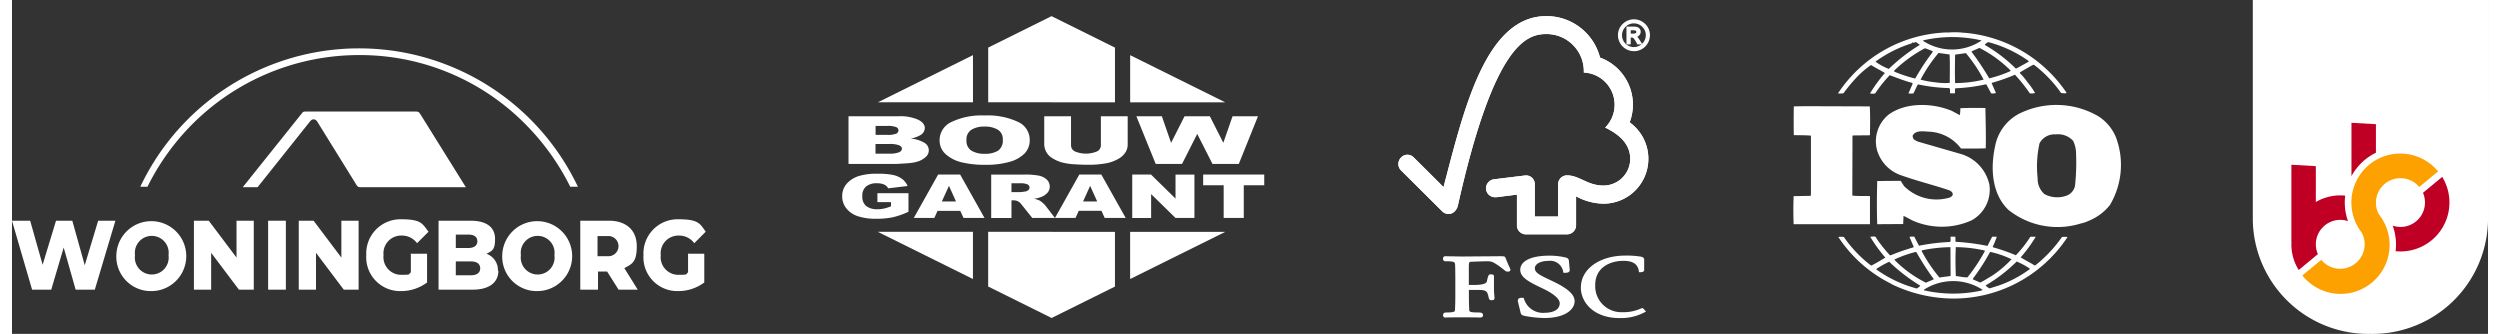<?xml version="1.0"?>
<svg xmlns="http://www.w3.org/2000/svg" xmlns:xlink="http://www.w3.org/1999/xlink" width="307" height="41" viewBox="0 0 307.179 41.421">
  <rect x="0" y="0" width="307.179" height="41.421" fill="#333333" stroke="none"/>
  <defs>
    <clipPath id="clip-path">
      <rect id="Rectangle_776" data-name="Rectangle 776" width="29.178" height="41.421" fill="none"/>
    </clipPath>
  </defs>
  <g id="Group_3303" data-name="Group 3303" transform="translate(-8538 4519)">
    <g id="Group_3302" data-name="Group 3302" transform="translate(8538 -4513)">
      <g id="Woningborg_nv_diap" transform="translate(0 0)">
        <path id="Path_1584" data-name="Path 1584" d="M56.634,14.329a.47.47,0,0,1,.653-.059l.119.119,4.93,7.959a.5.5,0,0,0,.416.238H75.879l-5.7-9.147a.5.5,0,0,0-.416-.238H55.922a.423.423,0,0,0-.356.178L48.2,22.585h1.841l6.534-8.2Z" transform="translate(-19.571 -5.36)" fill="#fff"/>
        <path id="Path_1585" data-name="Path 1585" d="M12.83,36l-2.554,8.553H7.9L6.415,39.326,4.87,44.553H2.495L0,36H2.257L3.8,41.464,5.464,36H7.484l1.544,5.524L10.691,36H12.83Z" transform="translate(0 -14.617)" fill="#fff"/>
        <path id="Path_1586" data-name="Path 1586" d="M21.8,40.155a4.338,4.338,0,1,1,4.336,4.455A4.278,4.278,0,0,1,21.8,40.155Zm6.474,0a2.1,2.1,0,1,0-4.158,0,2.1,2.1,0,1,0,4.158,0Z" transform="translate(-8.852 -14.496)" fill="#fff"/>
        <path id="Path_1587" data-name="Path 1587" d="M45.425,36v8.553H43.583L40.138,39.98v4.574H38V36h1.841l3.445,4.574V36Z" transform="translate(-15.429 -14.617)" fill="#fff"/>
        <path id="Path_1588" data-name="Path 1588" d="M53.5,36h2.2v8.553H53.5Z" transform="translate(-21.723 -14.617)" fill="#fff"/>
        <path id="Path_1589" data-name="Path 1589" d="M67.325,36v8.553H65.483L62.038,39.98v4.574H59.9V36h1.841l3.445,4.574V36Z" transform="translate(-24.322 -14.617)" fill="#fff"/>
        <path id="Path_1590" data-name="Path 1590" d="M79.583,39.977h1.96V43.54a5.383,5.383,0,0,1-3.267,1.069A4.2,4.2,0,0,1,74,40.155,4.244,4.244,0,0,1,78.336,35.7c2.495,0,2.613.535,3.386,1.544L80.3,38.67a2.307,2.307,0,0,0-1.9-.95,2.2,2.2,0,0,0-2.257,2.435,2.191,2.191,0,0,0,2.2,2.435c1.307,0,.832-.059,1.188-.3V39.917h0Z" transform="translate(-30.047 -14.496)" fill="#fff"/>
        <path id="Path_1591" data-name="Path 1591" d="M96.525,42.177c0,1.485-1.129,2.376-3.207,2.376H89.1V36h3.98c2.079,0,3.029.891,3.029,2.257s-.356,1.485-1.069,1.841a2.149,2.149,0,0,1,1.426,2.138h0Zm-5.286-4.455v1.663h1.544c.713,0,1.129-.3,1.129-.832s-.356-.832-1.129-.832Zm3.029,4.217c0-.594-.416-.891-1.188-.891H91.238v1.722H93.08c.772,0,1.188-.3,1.188-.891Z" transform="translate(-36.178 -14.617)" fill="#fff"/>
        <path id="Path_1592" data-name="Path 1592" d="M102.4,40.155a4.338,4.338,0,1,1,4.336,4.455A4.278,4.278,0,0,1,102.4,40.155Zm6.474,0a2.1,2.1,0,1,0-4.158,0,2.1,2.1,0,1,0,4.158,0Z" transform="translate(-41.578 -14.496)" fill="#fff"/>
        <path id="Path_1593" data-name="Path 1593" d="M122.086,42.3H120.9v2.257h-2.2V36h3.564c2.138,0,3.445,1.188,3.445,3.148s-.535,2.2-1.544,2.732l1.663,2.673h-2.376L122.026,42.3h.059Zm0-4.4h-1.247V40.4h1.247a1.252,1.252,0,1,0,0-2.495Z" transform="translate(-48.197 -14.617)" fill="#fff"/>
        <path id="Path_1594" data-name="Path 1594" d="M137.483,39.977h1.96V43.54a5.383,5.383,0,0,1-3.267,1.069,4.2,4.2,0,0,1-4.277-4.455,4.244,4.244,0,0,1,4.336-4.455c2.495,0,2.673.535,3.386,1.544L138.2,38.67a2.308,2.308,0,0,0-1.9-.95,2.2,2.2,0,0,0-2.257,2.435,2.191,2.191,0,0,0,2.2,2.435c1.307,0,.832-.059,1.188-.3V39.917h0Z" transform="translate(-53.556 -14.496)" fill="#fff"/>
        <path id="Path_1595" data-name="Path 1595" d="M27.691,17.166a29.716,29.716,0,0,1,5.583-7.781A29.217,29.217,0,0,1,53.944.832,28.834,28.834,0,0,1,74.555,9.385a29.716,29.716,0,0,1,5.583,7.781h.95a30.044,30.044,0,0,0-54.288,0h.891Z" transform="translate(-10.882)" fill="#fff"/>
      </g>
    </g>
    <path id="Path_1598" data-name="Path 1598" d="M17.842,47.725h11.8V41.873Zm43.1.006h-11.8V41.878Zm-21.549,0h7.865v-6.79l-7.865-3.9v-.006l-7.861,3.9v6.788H39.39ZM60.938,63.8h-11.8V69.65Zm-43.1-.006h11.8v5.855l-11.8-5.852Zm21.549,0H31.526V70.58l7.865,3.9v.006l7.865-3.9V63.8H39.389v-.006Zm-21.832-9.7h1.7a3.1,3.1,0,0,0,1.216-.168q.354-.167.354-.448,0-.262-.35-.421a3.3,3.3,0,0,0-1.227-.158h-1.7v1.2h0ZM45.051,60.03l-.874-1.94L43.3,60.03ZM34.415,58.869h1.034a5.383,5.383,0,0,0,.652-.074.734.734,0,0,0,.4-.17.4.4,0,0,0,.154-.313.439.439,0,0,0-.245-.4,2.051,2.051,0,0,0-.918-.138H34.415ZM27.537,60.03l-.874-1.94-.884,1.94Zm1.3-7.6a1.42,1.42,0,0,0,.606,1.29,3.006,3.006,0,0,0,1.649.392,3.02,3.02,0,0,0,1.66-.384,1.52,1.52,0,0,0,.587-1.379,1.34,1.34,0,0,0-.613-1.223,3.1,3.1,0,0,0-1.666-.387,2.948,2.948,0,0,0-1.616.394,1.426,1.426,0,0,0-.61,1.3Zm-11.277-.661h1.448a2.786,2.786,0,0,0,1.088-.145A.459.459,0,0,0,20.4,51.2a.445.445,0,0,0-.305-.4,2.749,2.749,0,0,0-1.063-.145H17.558ZM14.2,49.457h6.238a5.434,5.434,0,0,1,2.395.423q.835.422.835,1.045a1.066,1.066,0,0,1-.6.9,3.469,3.469,0,0,1-1.165.394,4.057,4.057,0,0,1,1.711.528,1.078,1.078,0,0,1,.158,1.769,2.711,2.711,0,0,1-1.067.583,5.82,5.82,0,0,1-1.265.194q-1.126.081-1.494.081H14.2Zm44,7.233h7.576v1.329H63.237v4.053H60.743V58.021H58.2Zm-8.8,0H51.73l3.04,2.979V56.692h2.344v5.382H54.77l-3.026-2.962v2.965H49.4Zm-3.825,4.5H42.763l-.4.881H39.815l3.018-5.382h2.732l3.022,5.382H45.982l-.4-.881Zm-13.673.882V56.692H36.05a8.906,8.906,0,0,1,1.762.132,2,2,0,0,1,.982.489,1.159,1.159,0,0,1,.371.869,1.125,1.125,0,0,1-.287.771,2.047,2.047,0,0,1-.789.525,4.049,4.049,0,0,1-.875.213,3.135,3.135,0,0,1,.645.2,2.264,2.264,0,0,1,.4.284,2.333,2.333,0,0,1,.345.335l1.209,1.565H37l-1.321-1.65a1.442,1.442,0,0,0-.445-.414,1.386,1.386,0,0,0-.6-.126h-.217v2.193H31.906Zm-3.843-.881H25.247l-.4.881H22.3l3.018-5.382h2.733l3.022,5.382H28.467l-.4-.881Zm-10.274-1.08V59h3.855v2.306a9.872,9.872,0,0,1-1.958.685,9.8,9.8,0,0,1-2.02.182,7.022,7.022,0,0,1-2.344-.328,3.006,3.006,0,0,1-1.4-.978,2.374,2.374,0,0,1-.5-1.488,2.326,2.326,0,0,1,.545-1.537,3.352,3.352,0,0,1,1.6-.992,7.505,7.505,0,0,1,2.207-.261,9.145,9.145,0,0,1,2,.161,2.9,2.9,0,0,1,1.1.5,2.11,2.11,0,0,1,.658.861l-2.409.288a.989.989,0,0,0-.5-.468,2.179,2.179,0,0,0-.906-.163,2.069,2.069,0,0,0-1.31.382,1.443,1.443,0,0,0-.487,1.209,1.477,1.477,0,0,0,.5,1.256,2.244,2.244,0,0,0,1.379.376,3.822,3.822,0,0,0,.8-.082,5.567,5.567,0,0,0,.875-.281v-.517ZM49.912,49.457h3.164l1.143,3.3,1.67-3.3H59.03L60.7,52.751l1.145-3.294H65L62.62,55.371H59.354l-1.891-3.723-1.885,3.723H52.31Zm-4.4,0h3.323v3.524a1.809,1.809,0,0,1-.3.989,2.508,2.508,0,0,1-.936.814,4.705,4.705,0,0,1-1.337.49,11.891,11.891,0,0,1-2.335.2q-.789,0-1.72-.06a7.556,7.556,0,0,1-1.558-.24,4.339,4.339,0,0,1-1.145-.51,2.013,2.013,0,0,1-.712-.681,2.13,2.13,0,0,1-.31-1V49.456h3.323v3.609a.835.835,0,0,0,.492.758,3.562,3.562,0,0,0,2.721,0,.832.832,0,0,0,.492-.758V49.457h0ZM25.5,52.422a2.482,2.482,0,0,1,1.472-2.254,8.61,8.61,0,0,1,4.1-.807,8.826,8.826,0,0,1,4.152.793,2.442,2.442,0,0,1,1.458,2.22,2.353,2.353,0,0,1-.636,1.7,4.206,4.206,0,0,1-1.84,1.034,10.383,10.383,0,0,1-3,.369,11.987,11.987,0,0,1-3.022-.319,4.5,4.5,0,0,1-1.939-1.008,2.255,2.255,0,0,1-.743-1.724Z" transform="translate(8627.58 -4554.034)" fill="#fff" fill-rule="evenodd"/>
    <g id="Group_3325" data-name="Group 3325" transform="translate(8710 -4517)">
      <path id="Path_1590-2" data-name="Path 1590" d="M18.7.735C11.107.735,8.43,12.492,5.935,21.949c-.9-.91-3.679-3.671-3.682-3.666a1.076,1.076,0,0,0-1.6.012,1.124,1.124,0,0,0,0,1.567c.023.019,3.763,3.738,5.055,5.027a1.123,1.123,0,0,0,1.388.25,1.474,1.474,0,0,0,.621-.907c4.436-19.8,8.4-21.274,10.966-21.274a4.62,4.62,0,0,1,4.657,4.777,4,4,0,0,1,2.65,6.827c2.151,1.034,3.111,2.314,3.111,3.93a3.328,3.328,0,0,1-3.339,3.263c-1.965,0-2.965-1.259-4.5-1.264A1.1,1.1,0,0,0,20.154,21.6v4H17.261V21.614A1.082,1.082,0,0,0,16.218,20.5a2.233,2.233,0,0,0-.244.015l-3.872.476a1.157,1.157,0,0,0-.9,1.1A1.13,1.13,0,0,0,12.4,23.2a.71.71,0,0,0,.193-.01l2.451-.311V26.82a1.134,1.134,0,0,0,1.076.99h5.143a1.141,1.141,0,0,0,1.118-1.119v-3.6A7.284,7.284,0,0,0,25.718,24a5.565,5.565,0,0,0,3.31-10.086,6.211,6.211,0,0,0-3.675-8.034A6.852,6.852,0,0,0,18.7.735" transform="translate(-0.338 -0.735)" fill="#fff"/>
      <path id="Path_1591-2" data-name="Path 1591" d="M18.7.735C11.107.735,8.43,12.492,5.935,21.949c-.9-.91-3.679-3.671-3.682-3.666a1.076,1.076,0,0,0-1.6.012,1.124,1.124,0,0,0,0,1.567c.023.019,3.763,3.738,5.055,5.027a1.123,1.123,0,0,0,1.388.25,1.474,1.474,0,0,0,.621-.907c4.436-19.8,8.4-21.274,10.966-21.274a4.62,4.62,0,0,1,4.657,4.777,4,4,0,0,1,2.65,6.827c2.151,1.034,3.111,2.314,3.111,3.93a3.328,3.328,0,0,1-3.339,3.263c-1.965,0-2.965-1.259-4.5-1.264A1.1,1.1,0,0,0,20.154,21.6v4H17.261V21.614A1.082,1.082,0,0,0,16.218,20.5a2.233,2.233,0,0,0-.244.015l-3.872.476a1.157,1.157,0,0,0-.9,1.1A1.13,1.13,0,0,0,12.4,23.2a.71.71,0,0,0,.193-.01l2.451-.311V26.82a1.134,1.134,0,0,0,1.076.99h5.143a1.141,1.141,0,0,0,1.118-1.119v-3.6A7.284,7.284,0,0,0,25.718,24a5.565,5.565,0,0,0,3.31-10.086,6.211,6.211,0,0,0-3.675-8.034A6.852,6.852,0,0,0,18.7.735M15.456,32.209c0,.93,1.04,1.491,2.755,2.3,1.359.634,2.141,1.305,2.141,1.846,0,.873-.941,1.182-1.823,1.182a2.463,2.463,0,0,1-2.62-1.76l-.039-.1h-.11c-.24,0-.431.011-.537.138a.519.519,0,0,0-.029.448s.3,1.248.3,1.248c.081.3.191.354.679.45a14.8,14.8,0,0,0,2.253.228c2.608,0,3.772-1.056,3.772-2.1,0-.763-.759-1.492-2.393-2.307l-.738-.354c-1.118-.531-1.8-.847-1.8-1.407,0-.543.7-.921,1.7-.921a1.628,1.628,0,0,1,1.818,1.362l.028.119h.123c.291,0,.474-.024.582-.138a.31.31,0,0,0,.073-.265l-.1-1.081c-.029-.348-.294-.4-.663-.473a9.073,9.073,0,0,0-1.755-.173c-2.266,0-3.618.662-3.618,1.767M22.972,34.4c0,1.882,1.638,3.793,4.775,3.793a6.181,6.181,0,0,0,3.132-.712l.179-.094-.289-.323.016.017a.237.237,0,0,0-.231-.115l-.152.052a5.145,5.145,0,0,1-2.279.445,3.23,3.23,0,0,1-3.367-3.379c0-2.207,1.894-2.989,3.509-2.989,1.164,0,1.782.414,1.9,1.27l.013.138h.145c.138,0,.506,0,.506-.276V30.941c0-.317-.365-.361-.516-.383l-.151-.021a10.865,10.865,0,0,0-1.673-.094c-3.194,0-5.511,1.665-5.511,3.956M11.157,30.536l-2.827.023-1.881-.031-.286-.007a.279.279,0,0,0-.288.294.289.289,0,0,0,.312.333c1.138,0,1.179.091,1.189.526l.011.276L7.4,33.11V35.6c0,.414-.015,1.072-.042,1.6-.008.153-.015.3-1.019.3-.285,0-.453.057-.453.332a.25.25,0,0,0,.276.294h.063c.12-.006.439-.021,2.01-.021,1.674,0,2.01.017,2.124.021h.059c.22,0,.414-.021.414-.294,0-.307-.254-.332-.679-.332-1.009,0-1.017-.144-1.024-.294-.024-.487-.045-1.145-.045-1.605v-.9h.846c1.295,0,1.438.038,1.624,1.034a.326.326,0,0,0,.371.244c.3,0,.338-.166.338-.239l-.026-.374a7.876,7.876,0,0,1-.043-.84V33c0-.229-.276-.229-.425-.229-.244,0-.3.154-.456.878-.069.276-.606.434-1.467.434h-.77V31.831c0-.612.108-.617.243-.621.5-.023,1.7-.064,2.056-.064a1.624,1.624,0,0,1,.861.212,9.677,9.677,0,0,1,1.172.827c.194.155.3.248.462.248.094,0,.366,0,.366-.235a.9.9,0,0,0-.113-.3c-.1-.231-.28-.61-.5-1.192-.065-.185-.276-.185-.672-.185l-1.793.017ZM29.066,3.01h.4a.69.69,0,0,0,.383-.081.265.265,0,0,0,.106-.226.271.271,0,0,0-.1-.219.732.732,0,0,0-.414-.081h-.374v.609Zm1.379,1.136h-.407a3.844,3.844,0,0,0-.49-.772.472.472,0,0,0-.29-.086h-.194v.857h-.328V2.129h.7a1.855,1.855,0,0,1,.483.048.461.461,0,0,1,.276.187.514.514,0,0,1,.108.312.545.545,0,0,1-.151.374.6.6,0,0,1-.428.191v.006q.179.044.47.508l.249.392Zm-.882.53a1.5,1.5,0,0,0,1.107-.459,1.529,1.529,0,0,0,.464-1.112A1.5,1.5,0,0,0,30.673,2a1.532,1.532,0,0,0-1.115-.464A1.513,1.513,0,0,0,28.449,2,1.517,1.517,0,0,0,27.987,3.1a1.517,1.517,0,0,0,.459,1.111,1.517,1.517,0,0,0,1.112.462m.008-3.448a1.817,1.817,0,0,1,1.323.547A1.8,1.8,0,0,1,31.444,3.1a1.811,1.811,0,0,1-.552,1.327,1.887,1.887,0,0,1-2.66,0A1.8,1.8,0,0,1,27.676,3.1a1.8,1.8,0,0,1,.556-1.325,1.816,1.816,0,0,1,1.334-.552" transform="translate(-0.338 -0.735)" fill="#fff"/>
      <path id="Path_1592-2" data-name="Path 1592" d="M146.689,6.778A1.982,1.982,0,0,1,144.7,4.8a1.894,1.894,0,0,1,.583-1.394,1.978,1.978,0,0,1,2.8,0,1.9,1.9,0,0,1,.583,1.4,1.985,1.985,0,0,1-1.978,1.978m0-3.755a1.731,1.731,0,0,0-1.264.523A1.689,1.689,0,0,0,144.9,4.8a1.692,1.692,0,0,0,.527,1.258,1.732,1.732,0,0,0,1.264.521,1.7,1.7,0,0,0,1.257-.523,1.717,1.717,0,0,0,.523-1.256,1.784,1.784,0,0,0-1.78-1.777" transform="translate(-117.461 -2.43)" fill="#fff"/>
      <path id="Path_1593-2" data-name="Path 1593" d="M148.012,7.814a1.675,1.675,0,0,1-1.673-1.67,1.627,1.627,0,0,1,.493-1.178,1.672,1.672,0,0,1,2.36,0,1.6,1.6,0,0,1,.492,1.172,1.629,1.629,0,0,1-.5,1.182,1.605,1.605,0,0,1-1.176.488m0-3.137a1.474,1.474,0,0,0-1.472,1.477,1.419,1.419,0,0,0,.43,1.034,1.463,1.463,0,0,0,2.078,0,1.429,1.429,0,0,0,.439-1.041,1.4,1.4,0,0,0-.434-1.034,1.439,1.439,0,0,0-1.042-.431" transform="translate(-118.791 -3.773)" fill="#fff"/>
      <path id="Path_1594-2" data-name="Path 1594" d="M152.293,9.811h-.64l-.028-.052a3.409,3.409,0,0,0-.467-.742.39.39,0,0,0-.228-.063h-.1v.857h-.527V7.6h.8a2.019,2.019,0,0,1,.51.048.58.58,0,0,1,.33.225.616.616,0,0,1,.125.37.641.641,0,0,1-.178.443.628.628,0,0,1-.257.174,2.205,2.205,0,0,1,.312.414l.345.544Zm-.523-.2h.161l-.151-.239c-.245-.4-.375-.454-.408-.461l-.053-.012a4.4,4.4,0,0,1,.452.712m-1.264,0h.13V8.756h.3a.575.575,0,0,1,.349.1l.017.013V8.722l.092-.016a.5.5,0,0,0,.359-.157.441.441,0,0,0,.129-.31.424.424,0,0,0-.088-.253.374.374,0,0,0-.221-.148,1.679,1.679,0,0,0-.458-.044h-.6V9.613h0Z" transform="translate(-122.009 -6.301)" fill="#fff"/>
      <path id="Path_1595-2" data-name="Path 1595" d="M152.547,9.828h-.5V9.021h.474a.789.789,0,0,1,.472.1.39.39,0,0,1,0,.6.754.754,0,0,1-.443.1m-.3-.2h.3a.574.574,0,0,0,.325-.063.167.167,0,0,0,.065-.143.179.179,0,0,0-.065-.143.636.636,0,0,0-.35-.06h-.276Z" transform="translate(-123.423 -7.454)" fill="#fff"/>
    </g>
    <path id="Path_1599" data-name="Path 1599" d="M40,13.014a5.66,5.66,0,0,0-2.148-2.574,10.357,10.357,0,0,0-9.918-.3,5.76,5.76,0,0,0-2.919,4.01c-.582,2.677-.432,5.861,1.63,7.867a9.76,9.76,0,0,0,9.015,1.707,4.042,4.042,0,0,0,.939-.316l.091-.039a6.363,6.363,0,0,0,2.578-1.944A9.734,9.734,0,0,0,40,13.012m-5.065,6.013a1.651,1.651,0,0,1-.991,1.224,3.375,3.375,0,0,1-2.811-.169,2.532,2.532,0,0,1-.839-1.983,13.142,13.142,0,0,1,.237-4.324,2.1,2.1,0,0,1,2-1.1,2.533,2.533,0,0,1,2.166.8,3.727,3.727,0,0,1,.365,1.687,26.058,26.058,0,0,1-.129,3.859M9.491,20.333c-.709-.043-1.5.019-2.189-.066l.021-7.4.043-.062,2.124-.021c.022-1.2.043-2.491-.022-3.584L1.376,9.174.044,9.2c-.021,1.119-.021,2.423,0,3.564.731.023,1.416,0,2.125.066V20l-.021.294-2.126.043q-.066,1.739,0,3.48H9.493V20.333ZM33.32,25.393a16.466,16.466,0,0,1-3.279,3.5c-.045.066-.174.041-.215-.02-.538-.336-1.119-.61-1.634-.948a17.483,17.483,0,0,0,1.869-2.555h-.668a14.809,14.809,0,0,1-1.8,2.3,23.244,23.244,0,0,0-2.77-.971l-.108-.081a10.364,10.364,0,0,0,.514-1.248H24.65l-.58,1.14A27.545,27.545,0,0,0,20.121,26c-.065-.189.021-.464-.065-.634H19.5c-.044.254.065.445-.065.655a24.816,24.816,0,0,0-3.862.466l-.582-1.122a1.835,1.835,0,0,0-.6.023l.534,1.244-.064.062a27.092,27.092,0,0,0-2.832.991l-.085-.043a16.787,16.787,0,0,1-1.655-2.086c-.107-.361-.534-.153-.772-.192A18.209,18.209,0,0,0,11.4,27.96c-.58.339-1.157.716-1.761.991A15.48,15.48,0,0,1,6.25,25.4a2.472,2.472,0,0,0-.686,0,16.835,16.835,0,0,0,6.463,5.758.02.02,0,0,1,.023-.019c.023,0,.061.039.018.061a17.745,17.745,0,0,0,5.411,1.668A16.9,16.9,0,0,0,34.007,25.4a3.394,3.394,0,0,0-.686,0m-8.948,1.9.063-.043a12,12,0,0,1,2.619.907,13.511,13.511,0,0,1-2.384,2.025c-.493.294-.991.614-1.5.865l-.921-.4.063-.151a25.232,25.232,0,0,0,2.059-3.208m-4.228-.634a16.84,16.84,0,0,1,3.584.422l.023.064a21.642,21.642,0,0,1-2.168,3.269,5.954,5.954,0,0,1-1.073-.125l-.367-.043c-.042-1.244-.065-2.342,0-3.584M16,27.045a18.657,18.657,0,0,1,3.476-.381l.022,3.569c-.451.1-.946.1-1.373.21a18.788,18.788,0,0,1-2.231-3.316L16,27.042Zm-3.458,1.144a14.139,14.139,0,0,1,2.619-.93l.088.022a32.85,32.85,0,0,0,2.167,3.355c-.3.17-.665.271-.965.443a14.461,14.461,0,0,1-3.91-2.829v-.062Zm2.77,3.607a15.251,15.251,0,0,1-5.024-2.364v-.073a12.43,12.43,0,0,1,1.589-.886,21.922,21.922,0,0,0,3.864,2.974,1.669,1.669,0,0,1-.429.338m7.963.272a16.342,16.342,0,0,1-7.083-.04c-.043-.105.108-.127.172-.189a6.71,6.71,0,0,1,7.063.1c.063.127-.108.087-.153.127m2.059-.589-1.009.316a2.413,2.413,0,0,1-.474-.338l.043-.065a19.063,19.063,0,0,0,3.8-2.932,8.5,8.5,0,0,1,1.665.909,14.506,14.506,0,0,1-4.016,2.112M6.21,7.569A19.8,19.8,0,0,1,7.948,5.482,11.389,11.389,0,0,1,9.626,4.067c.559.358,1.18.657,1.716.991A18.51,18.51,0,0,0,9.5,7.587a1.26,1.26,0,0,0,.645,0,16.254,16.254,0,0,1,1.8-2.256c.921.339,1.825.7,2.77.95l.083.084-.534,1.22a1.9,1.9,0,0,0,.621,0c.193-.356.342-.756.557-1.117a21.082,21.082,0,0,0,3.889.463c.17.153.043.464.107.653h.58c.063-.206-.022-.442.063-.63a20.588,20.588,0,0,0,3.762-.488l.1.022.58,1.094a1.337,1.337,0,0,0,.6-.043l-.538-1.22.045-.043a23.136,23.136,0,0,0,2.85-1.007,19.786,19.786,0,0,1,1.848,2.317,1.969,1.969,0,0,0,.644-.043,8.534,8.534,0,0,0-.925-1.328A8.987,8.987,0,0,0,28.1,5.08V4.971l1.5-.863.217-.084a15.678,15.678,0,0,1,3.39,3.521c.258,0,.473.088.686-.018A17,17,0,0,0,21.153.061L21.13.1,21.086.061A9.786,9.786,0,0,0,19.174.037a5.065,5.065,0,0,0-.795.024A16.827,16.827,0,0,0,5.523,7.589a2.423,2.423,0,0,0,.686-.021M15.12,5.715l-.085.018a17.137,17.137,0,0,1-2.557-.864l.041-.127a16.841,16.841,0,0,1,3.8-2.76c.324.127.645.229.967.381l-.063.165a26.93,26.93,0,0,0-2.1,3.19m4.27.567a7.753,7.753,0,0,1-1.739-.066,11.612,11.612,0,0,1-1.887-.339,18.865,18.865,0,0,1,2.23-3.309l1.373.188c.063,1.1.021,2.364.021,3.523m.665.023c-.043-1.122-.021-2.364,0-3.525l1.331-.189A18.252,18.252,0,0,1,23.594,5.88a15.214,15.214,0,0,1-3.544.427M26.9,4.828a14.115,14.115,0,0,1-2.613.891A35.7,35.7,0,0,0,22.075,2.4c.3-.165.668-.292.991-.458a15.169,15.169,0,0,1,3.884,2.821ZM24.155,1.22A15.309,15.309,0,0,1,29.2,3.584l-.043.084-1.482.82h-.11a18.706,18.706,0,0,0-3.82-2.909c.043-.147.258-.254.407-.359M23.3,1.008v.045a6.558,6.558,0,0,1-6.869.229c-.111-.084-.324-.125-.345-.273a16.1,16.1,0,0,1,7.214,0M10.2,3.625a15.432,15.432,0,0,1,4.443-2.237c.065-.066.107-.128.191-.128V1.3c.172.041.3-.153.451-.024.13.109.281.193.387.3a21.847,21.847,0,0,0-3.842,2.974A7.08,7.08,0,0,1,10.2,3.668V3.625ZM19.413,20.5a5.7,5.7,0,0,1-5.668-1.391c-.171-.211-.279-.462-.451-.672l-2.9.021c-.046,1.707-.066,3.67,0,5.358l3.219-.021.043-1.013c.366.169.732.381,1.1.568a9,9,0,0,0,7.32,0,4.335,4.335,0,0,0,2.233-4.43,5.086,5.086,0,0,0-3.691-3.858l-5.2-1.5-.381-.191A.592.592,0,0,1,14.8,12.8c.408-.695,1.354-.483,2.059-.464a5.256,5.256,0,0,1,3.929,2.089c.943,0,2.038.018,3.068-.022.044-1.729-.017-3.247-.043-5-.966-.022-2.148-.022-3.112.022a3.926,3.926,0,0,1-.066.862l-.989-.53c-2.364-.991-5.669-1.1-7.815.445a4.25,4.25,0,0,0-1.459,4.43A4.7,4.7,0,0,0,13.507,17.8c1.91.674,3.906,1.162,5.841,1.816.191.085.449.277.407.509,0,.188-.194.294-.343.376" transform="translate(8759.011 -4515.001)" fill="#fff"/>
    <g id="Group_3326" data-name="Group 3326" transform="translate(8816 -4519)" clip-path="url(#clip-path)">
      <path id="Path_1600" data-name="Path 1600" d="M29.178,27.351a14.338,14.338,0,0,1-14.59,14.072A14.337,14.337,0,0,1,0,27.351V0H29.178Z" fill="#fff"/>
      <path id="Path_1601" data-name="Path 1601" d="M71.385,196.921a6.074,6.074,0,0,0-.938,8.394,3.038,3.038,0,0,1-5,3.407l0-.006L63.1,210.652l0,.006a6.074,6.074,0,1,0,9.494-7.58,3.038,3.038,0,0,1,5-3.4l0,.007,2.344-1.935-.005-.006a6.076,6.076,0,0,0-8.559-.817" transform="translate(-56.952 -176.482)" fill="#fda100"/>
      <path id="Path_1602" data-name="Path 1602" d="M50,222.871a6.043,6.043,0,0,1-.907-3.183c0-.076.008-.144.011-.217s-.011-.133-.011-.2v-9.46l3.034.174v4.449a6.051,6.051,0,0,1,3.044-.824,5.91,5.91,0,0,1,.6.032,6.848,6.848,0,0,0,.346,3.161,3.038,3.038,0,0,0-3.736,4.1l-.094.076Z" transform="translate(-44.309 -189.372)" fill="#bf0024"/>
      <path id="Path_1603" data-name="Path 1603" d="M127.317,160.953a6.961,6.961,0,0,1,1.354-.869v-3.538l-3.035-.173v6.617a6.921,6.921,0,0,1,1.678-2.036" transform="translate(-113.398 -141.139)" fill="#bf0024"/>
      <path id="Path_1604" data-name="Path 1604" d="M184.271,225.263l-2.305,1.906-.082.068a3.036,3.036,0,0,1-3.759,4.077,6.848,6.848,0,0,1,.362,3.165,5.821,5.821,0,0,0,.6.034,6.071,6.071,0,0,0,5.181-9.247" transform="translate(-160.772 -203.319)" fill="#bf0024"/>
    </g>
  </g>
</svg>
